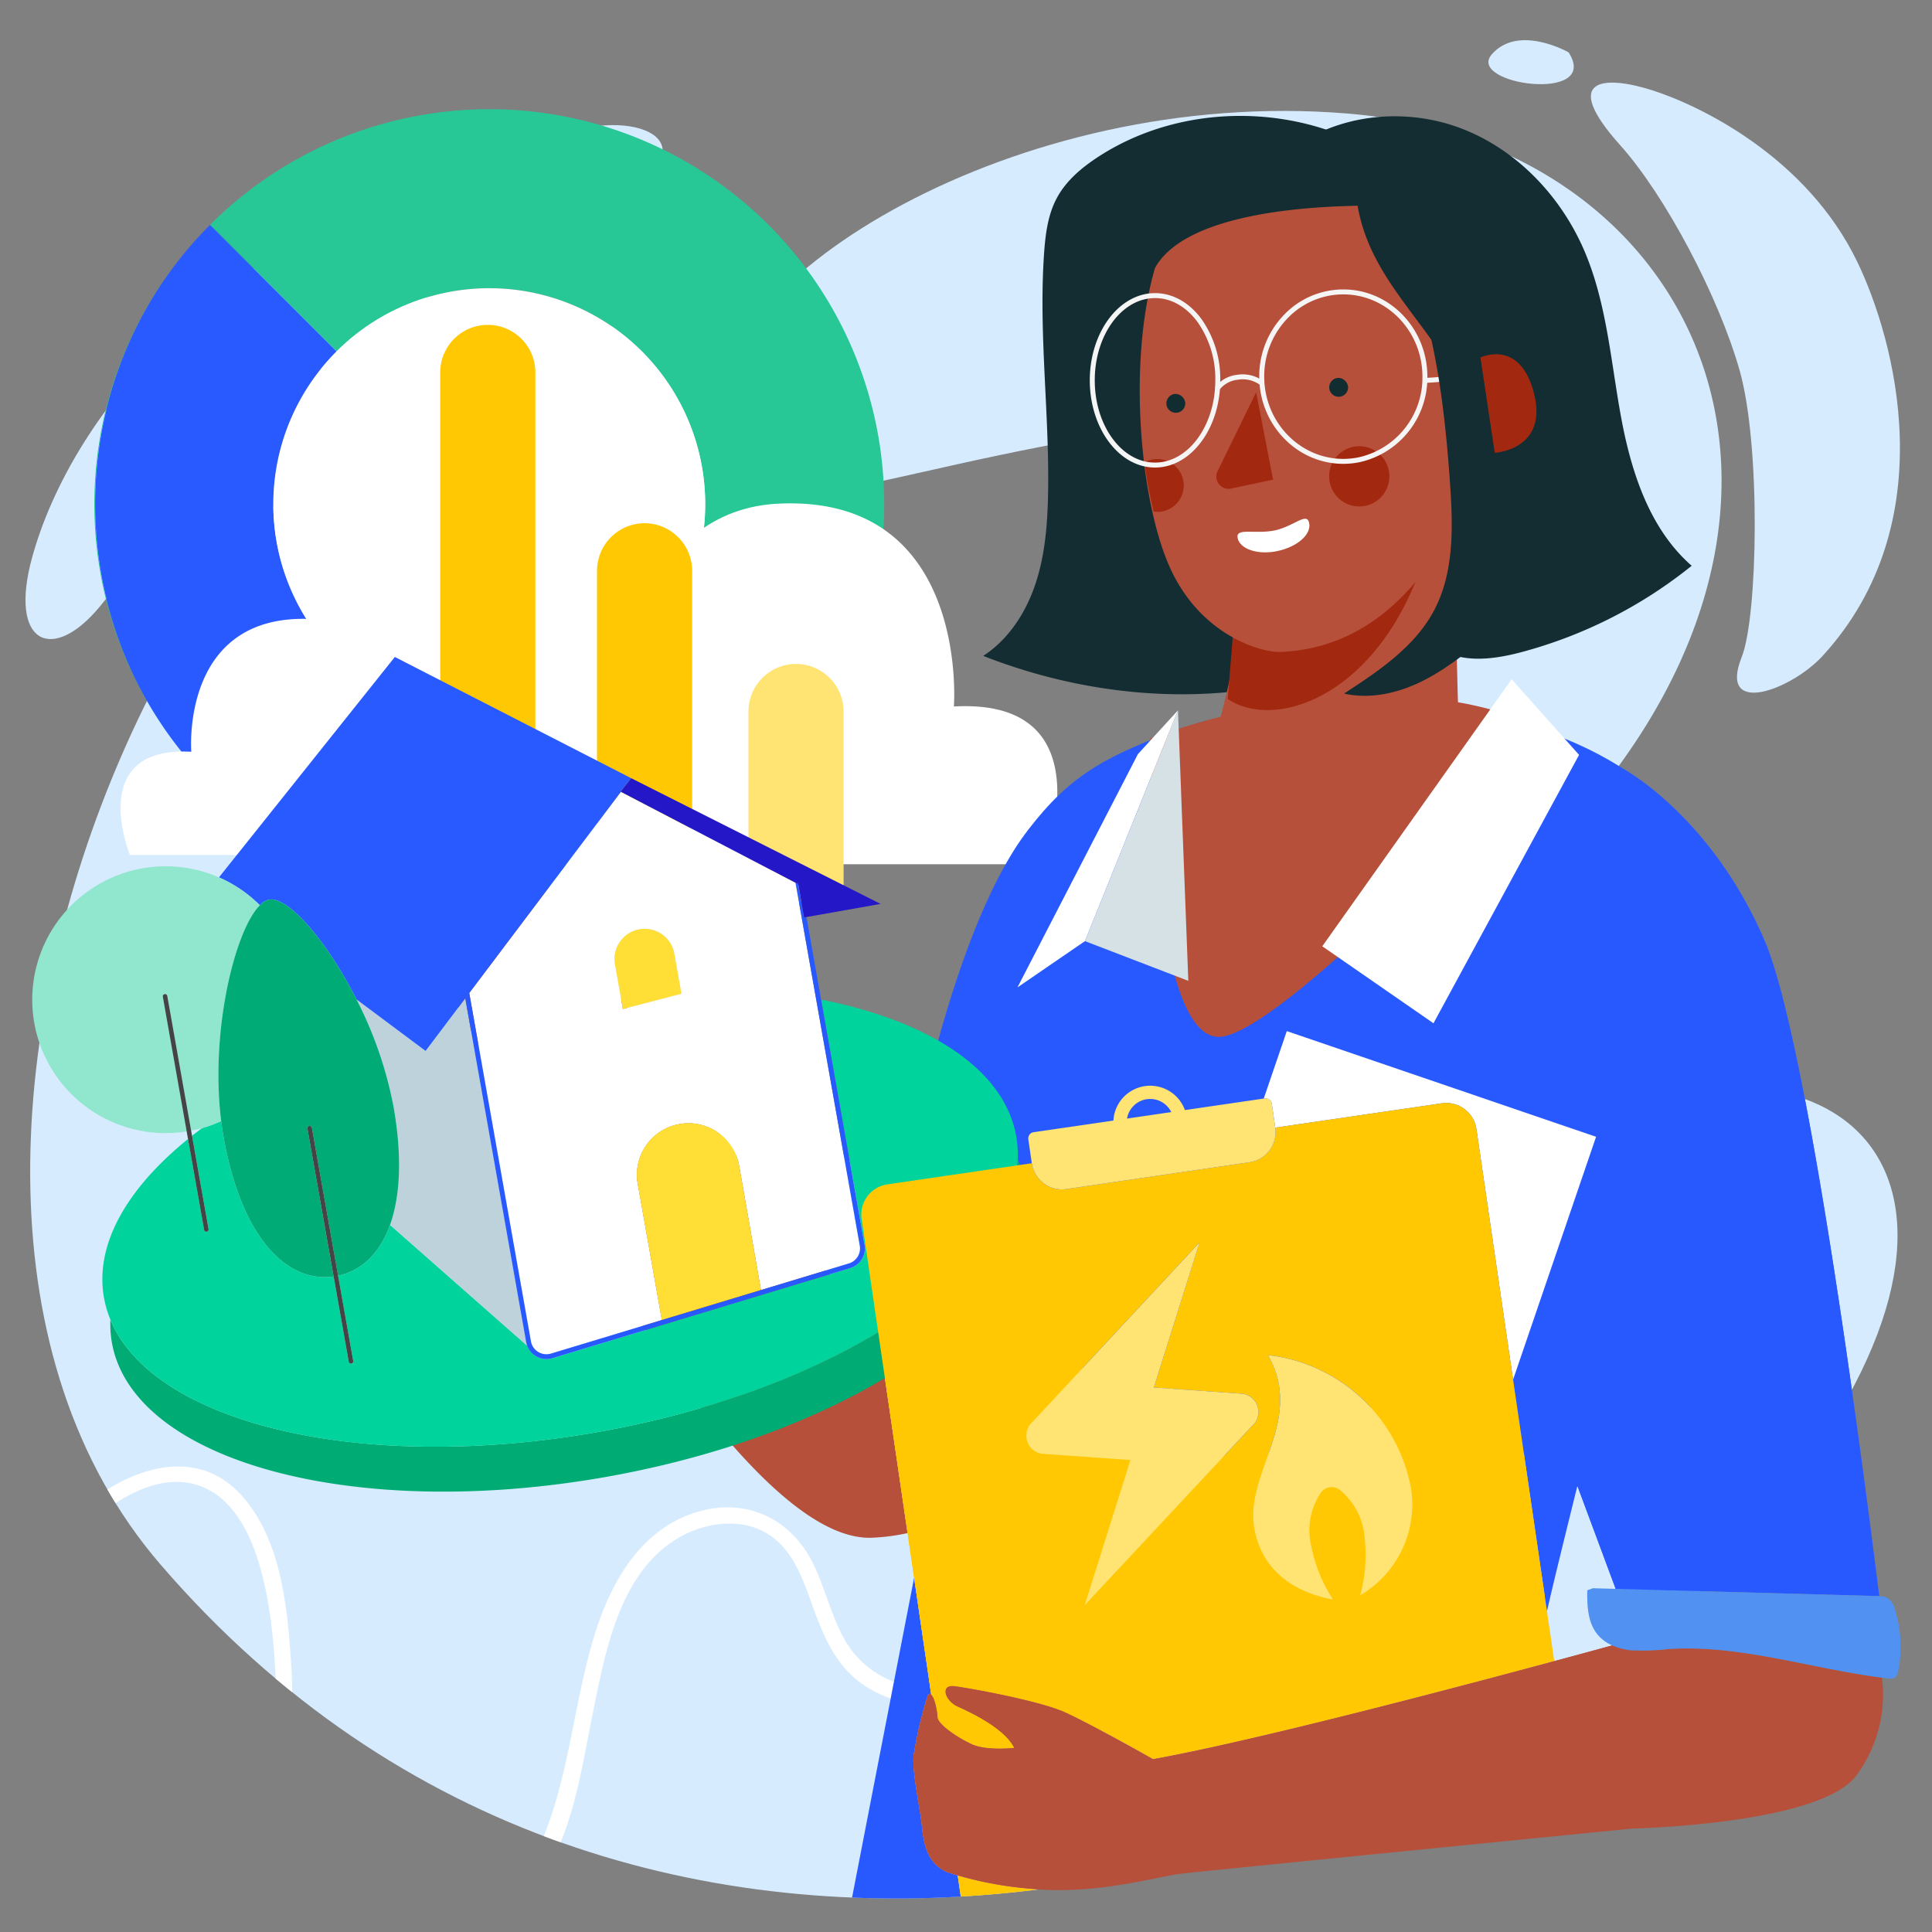 <?xml version="1.0" encoding="UTF-8"?>
<svg xmlns="http://www.w3.org/2000/svg" viewBox="0 0 400 400">
  <rect x="0" y="0" width="400" height="400" fill="#808080" stroke="none"/>
  <defs>
    <style>.cls-1{fill:#d7ebff;}.cls-2{fill:#27c896;}.cls-3{fill:#285aff;}.cls-4{fill:#fff;}.cls-24,.cls-5{fill:none;}.cls-6{fill:#b7503a;}.cls-7{fill:#a2290f;}.cls-12,.cls-8{fill:#2859ff;}.cls-9{fill:#ffc802;}.cls-10{fill:#ffe473;}.cls-11{fill:#132d32;}.cls-12{fill-rule:evenodd;}.cls-13{fill:#122d32;}.cls-14{fill:#f5f5f5;}.cls-15{fill:#d6e1e6;}.cls-16{fill:#00ac73;}.cls-17{fill:#00d49c;}.cls-18{fill:#bdd2da;}.cls-19{fill:#ffdf35;}.cls-20{fill:#2317c7;}.cls-21{fill:#90e7cd;}.cls-22{fill:#444;}.cls-23{fill:#00ab76;}.cls-24{stroke:#ffe473;stroke-linecap:round;stroke-linejoin:round;stroke-width:0;}.cls-25{fill:#5091f2;}</style>
  </defs>
  <title>rdv-energie-analyse</title>
  <g id="OBJECTS">
    <path class="cls-1" d="M129.694,68c11.875,2.062,19.126,17.735,15.62,58.686-2.78,32.463-5.1,92.221,33.716,115.643,54,32.587,96.3,7.069,151.49-12.136,59.77-20.8,90.769,23.53,27.255,92.382s-226.168,115.6-324.569,1.31C-39.584,239.349,49.44,54.069,129.694,68"></path>
    <path class="cls-1" d="M119.7,26.778C45.568,44.036,14.644,86.659,6.7,115.237c-5.022,18.063,4.109,22.334,14.055,10.238C29.806,114.464,43.8,95.5,62.081,79.927c19.758-16.826,47.167-29.892,62.5-37.289C147.112,31.762,135.7,23.054,119.7,26.778"></path>
    <path class="cls-1" d="M384.522,54.194c7.791,16.158,18.061,53.9-7.081,81.513-6.58,7.228-21.8,12.766-16.844.348,3.372-8.446,3.968-43.8-.4-59.272s-15.477-36.374-24.733-46.7c-12.622-14.087-3.223-14.5,6.506-11.427s32.022,13.707,42.55,35.541"></path>
    <path class="cls-1" d="M324.765,10.842s-10.345-5.909-15.876.374,22.674,10.231,15.876-.374"></path>
    <path class="cls-1" d="M276.71,153.633c7.664-48.176-24.634-67.558-50.363-63.127-56.082,9.656-74.85,23.005-77.451-4.565S209.87,17.854,278.9,23.5c74.451,6.091,108.942,84.167,41.057,152.835-26.824,27.134-50.528,23.065-43.247-22.7"></path>
    <path class="cls-2" d="M43.479,46.561a81.768,81.768,0,0,0,0,115.637C11.761,130.48,11.76,78.279,43.479,46.561Z"></path>
    <path class="cls-2" d="M53.643,170.82q-.652-.467-1.295-.949Q52.992,170.353,53.643,170.82Z"></path>
    <path class="cls-2" d="M57.415,173.369q-1.084-.689-2.145-1.415Q56.334,172.68,57.415,173.369Z"></path>
    <path class="cls-2" d="M50.057,168.1c-.282-.227-.56-.459-.84-.69C49.5,167.637,49.775,167.869,50.057,168.1Z"></path>
    <path class="cls-2" d="M46.665,165.215c-.135-.122-.268-.247-.4-.37C46.4,164.968,46.53,165.093,46.665,165.215Z"></path>
    <path class="cls-2" d="M104.983,186.06c.213-.01.425-.023.638-.034C105.408,186.036,105.2,186.05,104.983,186.06Z"></path>
    <path class="cls-2" d="M132.912,72.765a44.71,44.71,0,0,1-27.34,76.12l3.543,36.888-.177.014A81.767,81.767,0,1,0,43.479,46.561l26.2,26.2A44.709,44.709,0,0,1,132.912,72.765Z"></path>
    <path class="cls-2" d="M61.39,175.743q-1.718-.96-3.39-2.008Q59.677,174.783,61.39,175.743Z"></path>
    <path class="cls-2" d="M86.364,184.766q-.792-.147-1.579-.311C85.311,184.563,85.837,184.669,86.364,184.766Z"></path>
    <path class="cls-2" d="M90.247,185.388c-.4-.054-.8-.108-1.195-.168C89.45,185.28,89.849,185.334,90.247,185.388Z"></path>
    <path class="cls-2" d="M93.926,185.807c-.214-.019-.429-.034-.643-.055C93.5,185.773,93.712,185.788,93.926,185.807Z"></path>
    <path class="cls-2" d="M101.611,186.14c-.226,0-.452,0-.677,0C101.16,186.14,101.385,186.141,101.611,186.14Z"></path>
    <path class="cls-2" d="M97.551,186.058c-.193-.009-.386-.023-.58-.033C97.164,186.035,97.357,186.049,97.551,186.058Z"></path>
    <path class="cls-2" d="M75.73,182.042a81.887,81.887,0,0,1-14.209-6.226A81.187,81.187,0,0,0,75.73,182.042Z"></path>
    <path class="cls-2" d="M83.234,184.116c-.933-.212-1.864-.437-2.788-.681Q81.835,183.8,83.234,184.116Z"></path>
    <path class="cls-2" d="M79.631,183.215q-1.893-.52-3.759-1.127Q77.741,182.7,79.631,183.215Z"></path>
    <path class="cls-3" d="M108.938,185.787l.177-.014-3.543-36.888a44.71,44.71,0,0,1-35.889-76.12l-26.2-26.2c-31.718,31.718-31.718,83.919,0,115.637.908.908,1.839,1.787,2.784,2.647.135.123.267.248.4.37.836.751,1.689,1.478,2.552,2.191.279.231.558.463.84.69q1.131.909,2.291,1.775.643.481,1.295.949.806.578,1.627,1.134,1.063.724,2.145,1.415c.194.123.39.244.585.366q1.673,1.044,3.39,2.008l.131.073a81.887,81.887,0,0,0,14.209,6.226l.143.046q1.864.61,3.759,1.127.407.112.814.22c.925.244,1.855.469,2.788.681.516.117,1.033.232,1.551.339s1.052.213,1.579.311q1.339.249,2.688.454c.4.06.8.114,1.195.168,1.009.138,2.02.264,3.036.364.214.021.429.035.643.055q1.518.138,3.045.218c.193.01.386.024.58.033,1.125.052,2.253.076,3.383.081.226,0,.451,0,.677,0q1.684-.006,3.372-.08c.212-.01.425-.023.638-.034C106.726,185.967,107.832,185.891,108.938,185.787Z"></path>
    <path class="cls-4" d="M132.912,72.765a44.71,44.71,0,1,0,0,63.229A44.709,44.709,0,0,0,132.912,72.765Z"></path>
    <path class="cls-4" d="M100.654,178.932H216.061s13.569-34.445-18.568-32.662c0,0,3.371-43.792-36.2-42-21.624.983-27.735,21.12-27.735,21.12A35.335,35.335,0,0,0,102.8,128.38c-15.748,9.578-12.613,38.8-2.15,50.551"></path>
    <path class="cls-5" d="M336.2,340a53.6,53.6,0,0,0,.272-5.76l-9.892-26.6c-2.507,10.13-4.715,19.037-6.3,25.936l1.514,10.35C330.541,341.566,336.2,340,336.2,340Z"></path>
    <path class="cls-4" d="M175.071,339.825c-2.873-4.916-4.105-10.6-6.542-15.718-4.625-9.722-14.13-14.251-24.564-10.956-11.221,3.543-17.357,14.2-20.7,24.814-4.366,13.848-5.231,28.657-10.678,42.183q1.74.657,3.486,1.28c3.493-8.519,4.943-18.329,6.659-26.728,2.583-12.64,5.419-28.859,17.461-36.142,5.6-3.384,13.351-4.549,19.068-.783,5.785,3.811,7.533,11.128,9.883,17.193,1.985,5.123,4.416,10.029,8.937,13.378a24.422,24.422,0,0,0,6.326,3.312l.672-3.466A19.647,19.647,0,0,1,175.071,339.825Z"></path>
    <path class="cls-4" d="M60.307,344.9C59.554,333.048,58.33,318.861,50,309.6c-7.9-8.788-18.9-6.711-27.771-1.24.552.959,1.114,1.911,1.7,2.852,5.113-3.324,11.239-5.656,17.136-3.688,7.194,2.4,10.847,10.124,12.773,16.891,2.152,7.561,2.855,15.327,3.247,23.136q1.705,1.433,3.428,2.814C60.473,348.475,60.418,346.641,60.307,344.9Z"></path>
    <path class="cls-6" d="M125.3,203.643s5.662,7.519,13.386,17.647L115.642,188.3c1.554,4.026,3.109,8.487,4.783,12.978,0,0-14.439,8.4-16.971-.242l-.364.133c-.054-.147-.1-.3-.153-.453l-4.93-.649a2.953,2.953,0,0,1,.7.677,1.774,1.774,0,0,1,.106,1.9l-.258-.129a1.824,1.824,0,0,1-.072.191,6.521,6.521,0,0,1-4.889,3.588L108.986,234.1h0c-5.789-10.71-9.341-18.018-9.341-18.018Z"></path>
    <path class="cls-6" d="M181.431,274.206c-.329,2.274-26.247-31.281-42.746-52.915-7.724-10.128-13.386-17.647-13.386-17.647L99.646,216.084s3.552,7.309,9.341,18.018c16.02,29.636,49.177,85.319,71.643,84.267a43.2,43.2,0,0,0,7.276-.958l-6.381-43.617C181.478,273.978,181.442,274.128,181.431,274.206Z"></path>
    <path class="cls-6" d="M100.692,185.532l.043.05Z"></path>
    <path class="cls-6" d="M98.481,202.706a1.824,1.824,0,0,0,.072-.191l-.436-.218a1,1,0,0,0-.049-1.111c-1.728-2.482-13.328-3.108-16.635-2.745l-.084-.771c2.11-.231,10.217-.1,14.679,1.432a4.068,4.068,0,0,0,3.277-4.415,3.61,3.61,0,0,0-1.164-2.6c-3.72-2.455-12.037-2.669-17.024-2.171l-.077-.771a49.912,49.912,0,0,1,9.616.029,27.918,27.918,0,0,1,4.458.806c2.732-.636,4.417-1.889,4.406-4.332-.012-2.7-4.183-4.2-8.929-4.965-3.98,1.439-9.267,2.759-12.556,0l.5-.594c3.2,2.676,8.7,1.04,12.563-.424a6.257,6.257,0,0,1,7.185,2.071,21.249,21.249,0,0,0,2.013,2.245c.917.923,1.579,1.59,1.647,2.343.036.4.058,1.014.086,1.8.11,3.056.314,8.746,1.791,12.782l-.364.133c2.532,8.644,16.971.242,16.971.242-1.674-4.492-3.229-8.952-4.783-12.978-2.761-7.153-5.52-12.921-8.943-14.953-4.813-2.856-11.167-5.336-13.7-4.894-2.137.374-10.626,4.18-14.057,7.735-2.956-1.164-7.9-2.709-8.643,2.5a5.673,5.673,0,0,0,1.523,4.692c-1.873,2.507-1.106,5.686,5.1,6.78-4.008,2.281-6.226,7.561,1.834,9.056-2.945,2.144-1.2,7.14,5.391,7.4,3.944.157,7.061.206,9.44-.326A6.521,6.521,0,0,0,98.481,202.706Z"></path>
    <path class="cls-7" d="M102.027,188.12c-.028-.782-.05-1.4-.086-1.8-.068-.753-.73-1.42-1.647-2.343a21.249,21.249,0,0,1-2.013-2.245,6.257,6.257,0,0,0-7.185-2.071c-3.862,1.464-9.367,3.1-12.563.424l-.5.594c3.289,2.754,8.576,1.434,12.556,0,4.746.769,8.917,2.269,8.929,4.965.011,2.443-1.673,3.7-4.406,4.332a27.918,27.918,0,0,0-4.458-.806,49.912,49.912,0,0,0-9.616-.029l.077.771c4.987-.5,13.3-.284,17.024,2.171a3.61,3.61,0,0,1,1.164,2.6,4.068,4.068,0,0,1-3.277,4.415c-4.463-1.537-12.569-1.663-14.679-1.432l.084.771c3.307-.362,14.907.263,16.635,2.745a1,1,0,0,1,.049,1.111l.436.218.258.129a1.774,1.774,0,0,0-.106-1.9,2.953,2.953,0,0,0-.7-.677l4.93.649c.051.151.1.305.153.453l.364-.133.364-.133C102.341,196.866,102.137,191.177,102.027,188.12Zm-1.292-2.539-.043-.05Z"></path>
    <path class="cls-8" d="M195.919,387.527c-2.958-1.43-4.559-3.919-5.05-9.522-.27-3.07-2.186-11.714-1.672-14.847.227-1.373.807-4.43,1.312-6.522.281-1.166.62-2.349.941-3.505.337-1.214.672-2.378.924-2.426a.494.494,0,0,1,.427.16l-3.543-24.22c-1.389,7.167-2.795,14.411-4.179,21.547l-.672,3.466c-2.9,14.919-5.674,29.228-8,41.214q11.293.459,22.513-.206l-.641-4.382C197.478,388.044,196.691,387.8,195.919,387.527Z"></path>
    <path class="cls-9" d="M198.274,388.283l.641,4.382q8.147-.471,16.2-1.491c-.638-.044-1.275-.087-1.918-.154A78.921,78.921,0,0,1,198.274,388.283Z"></path>
    <path class="cls-9" d="M192.8,350.865c.751.687,1.252,3.413,1.307,4.657.064,1.469,4.2,4.3,7.2,5.639s8.678.718,8.678.718c-1.983-4.033-8.972-7.328-11.674-8.531s-3.776-4.651-.63-4.241,17.373,2.984,22.666,5.342,18.375,9.772,18.375,9.772c20.491-3.687,61.328-14.435,83.072-20.3l-1.514-10.35-10.711-73.218a106.392,106.392,0,0,1-2.913-19.916l-.2-1.386c-42.492,16.1-78.81,29.937-122.475,6.122l-.253.037a6.315,6.315,0,0,0-5.335,7.162l3.133,21.419,6.381,43.617,1.351,9.233Z"></path>
    <path class="cls-6" d="M336.476,334.236A53.6,53.6,0,0,1,336.2,340s-5.662,1.569-14.408,3.928c-21.744,5.863-62.581,16.612-83.072,20.3,0,0-13.083-7.414-18.375-9.772s-19.521-4.93-22.666-5.342-2.072,3.036.63,4.241,9.691,4.5,11.674,8.531c0,0-5.675.62-8.678-.718s-7.139-4.17-7.2-5.639c-.056-1.245-.556-3.97-1.307-4.657a.494.494,0,0,0-.427-.16c-.251.048-.587,1.212-.924,2.426-.32,1.156-.66,2.339-.941,3.505-.5,2.092-1.085,5.149-1.312,6.522-.514,3.133,1.4,11.777,1.672,14.847.491,5.6,2.092,8.093,5.05,9.522.772.269,1.559.517,2.355.756A78.921,78.921,0,0,0,213.2,391.02c.643.067,1.281.11,1.918.154,50.371-6.346,97.214-28.093,128.786-55.256l-6.886-.225Z"></path>
    <path class="cls-8" d="M373.686,227.567c-10.894-3.947-25.813-3.408-43.166,2.63-8.285,2.883-16.278,5.908-24.065,8.857l.2,1.386a106.392,106.392,0,0,0,2.913,19.916l10.711,73.218c1.588-6.9,3.795-15.806,6.3-25.936l9.892,26.6.542,1.457,6.886.225a167.4,167.4,0,0,0,13.87-13.339c11.536-12.506,19.941-24.2,25.635-34.842C380.621,268.06,377.2,245.827,373.686,227.567Z"></path>
    <path class="cls-4" d="M83.322,141.98S79.143,128.8,64.357,128.158c-27.056-1.176-24.751,27.484-24.751,27.484-21.975-1.167-12.7,21.376-12.7,21.376H91.143V140.542A23.542,23.542,0,0,0,83.322,141.98Z"></path>
    <path class="cls-4" d="M110.842,152.636v14.476A27.609,27.609,0,0,0,110.842,152.636Z"></path>
    <path class="cls-10" d="M164.807,137.456a9.879,9.879,0,0,0-9.85,9.85v38.1a1.526,1.526,0,0,0,1.526,1.526h16.647a1.526,1.526,0,0,0,1.526-1.526v-38.1A9.879,9.879,0,0,0,164.807,137.456Z"></path>
    <path class="cls-9" d="M133.455,108.323a9.879,9.879,0,0,0-9.85,9.85v67.234a1.526,1.526,0,0,0,1.526,1.526h16.647a1.526,1.526,0,0,0,1.526-1.526V118.173A9.879,9.879,0,0,0,133.455,108.323Z"></path>
    <path class="cls-9" d="M110.842,77.109a9.85,9.85,0,1,0-19.7,0v108.3a1.526,1.526,0,0,0,1.526,1.526h16.647a1.526,1.526,0,0,0,1.526-1.526V77.109Z"></path>
    <path class="cls-11" d="M266.943,31.2c9.865-7.616,23.831-9.059,35.488-4.649s20.9,14.214,25.731,25.7c4.5,10.716,5.342,22.546,7.439,33.979s5.892,23.259,14.644,30.907a95.235,95.235,0,0,1-35.316,17.9c-5.791,1.534-12.437,2.379-17.366-1.025-3.952-2.729-5.821-7.539-7.329-12.1a233.564,233.564,0,0,1-9.243-38.836c-2.539-17.026-3.564-35.328-13.833-49.144Z"></path>
    <path class="cls-11" d="M289.44,34.554c-17.591-13.219-43.5-14.118-61.96-2.15-3.452,2.237-6.729,4.967-8.673,8.592-1.859,3.467-2.362,7.486-2.638,11.411-1.174,16.7,1.173,33.464.814,50.205-.133,6.216-.654,12.5-2.64,18.392s-5.561,11.413-10.78,14.793c24.362,9.557,52.383,11.122,76.612,1.231a10.078,10.078,0,0,0,3.944-2.428,10.538,10.538,0,0,0,1.949-4.87,337.62,337.62,0,0,0,7.284-77.78c-.126-5.531-.615-11.61-4.508-15.541Z"></path>
    <path class="cls-12" d="M224,259.922c-1.878-.455-37.176-11.083-37.176-11.083s8.728-54.676,26.113-77.122c4.183-5.4,8.233-9.52,13.954-13.022,8.916-5.458,22.724-9.485,22.724-9.485Z"></path>
    <path class="cls-8" d="M304.026,147.528s26.5,3.007,42.346,20.247S315.441,290.7,312.56,312.64s-23.625-25.5-23.625-25.5-26.709,25.764-53.606,8c0,0-33.618-32.387-30.735-48.059s22.5-84.862,28.267-91.132S304.026,147.528,304.026,147.528Z"></path>
    <path class="cls-6" d="M322.894,152.51s-54.642,59.384-69.657,62.083-15.1-61.659-15.1-61.659S287.081,133.191,322.894,152.51Z"></path>
    <path class="cls-6" d="M302.754,91c-2.226,2.376-2.513,16.481-5.783,20.8-10.3,13.738-24.346,22.07-40.412,19.569,0,0-4.128,21.752-7.887,29.21-3.563,6.993,5.991,12.992,5.991,12.992s-3.024,6.178-1.043,10.941-.831,7.64-.831,7.64,15.225-10.374,26.49-15.178c11.284-4.925,23.476-8.969,23.476-8.969S299.841,113.686,302.754,91Z"></path>
    <path class="cls-7" d="M255.5,128.393l-1.309,16.335c11.83,7.894,39.489-3.92,44.239-46.327C298.425,98.4,273.505,128.615,255.5,128.393Z"></path>
    <path class="cls-6" d="M307.15,96.4c-2.687-25.1-22.589-33.5-26.068-53.8-17.728.321-36.7,3.382-41.955,12.884-5.829,20.047-2.966,49.666,3.546,62.994s18.631,16.651,22.419,16.5c16.248-.631,28.31-11.376,35.9-26.964a111.477,111.477,0,0,1,6.166-11.373C307.033,96.526,307.028,96.4,307.15,96.4Z"></path>
    <path class="cls-7" d="M252.021,97.682a2.553,2.553,0,0,0,3.069,3.429l8.495-1.8-3.516-18.093Z"></path>
    <path class="cls-13" d="M277.082,78.235a1.956,1.956,0,1,0,2.03,1.879A2.1,2.1,0,0,0,277.082,78.235Z"></path>
    <path class="cls-13" d="M243.369,81.554a1.956,1.956,0,1,0,2.03,1.879A2.1,2.1,0,0,0,243.369,81.554Z"></path>
    <path class="cls-7" d="M275.191,98.862a6.235,6.235,0,1,1,6.472,5.989A6.235,6.235,0,0,1,275.191,98.862Z"></path>
    <path class="cls-4" d="M263.931,109.821c4.064-.9,6.606-3.863,7.112-1.572.524,2.369-2.4,4.921-6.464,5.819s-7.826-.341-8.332-2.631S259.757,110.66,263.931,109.821Z"></path>
    <path class="cls-7" d="M245.088,100.3a5.506,5.506,0,0,1-5.267,5.692c-.322.013-.649-.082-.971-.07a91.373,91.373,0,0,1-1.9-10.256,6.377,6.377,0,0,1,2.45-.633A5.507,5.507,0,0,1,245.088,100.3Z"></path>
    <path class="cls-14" d="M301.705,78.52a40.828,40.828,0,0,1-6.681.743L295,78.237a39.843,39.843,0,0,0,6.9-.8l.207,1Z"></path>
    <path class="cls-14" d="M281.349,95.72a16.823,16.823,0,0,1-3.234.312c-9.6,0-17.4-8.1-17.4-18.056a18.279,18.279,0,0,1,5.092-12.758,16.98,16.98,0,0,1,12.314-5.294c9.6,0,17.4,8.1,17.4,18.056h0A17.922,17.922,0,0,1,281.349,95.72Zm-6.294-34.475a16.076,16.076,0,0,0-8.511,4.684,17.259,17.259,0,0,0-4.8,12.047c0,9.389,7.345,17.029,16.376,17.031a15.807,15.807,0,0,0,3.037-.293A16.894,16.894,0,0,0,294.5,77.98c0-9.389-7.345-17.029-16.377-17.03A15.955,15.955,0,0,0,275.055,61.245Z"></path>
    <path class="cls-14" d="M241.1,96.608a10.2,10.2,0,0,1-1.966.191c-7.447,0-13.505-8.1-13.505-18.056s6.059-18.054,13.508-18.053c3.637,0,7.047,1.9,9.6,5.346a21.419,21.419,0,0,1,3.905,12.709C252.642,87.808,247.62,95.333,241.1,96.608Zm-3.743-34.72c-6.041,1.182-10.7,8.29-10.7,16.855,0,9.39,5.6,17.029,12.479,17.03a9.28,9.28,0,0,0,1.781-.173c6.042-1.181,10.7-8.289,10.7-16.855a20.393,20.393,0,0,0-3.7-12.1c-2.355-3.18-5.471-4.931-8.776-4.931A9.261,9.261,0,0,0,237.358,61.888Z"></path>
    <path class="cls-14" d="M260.9,79.709a6.1,6.1,0,0,0-4.679-1.084,5.546,5.546,0,0,0-3.839,2.184l-.85-.574a6.568,6.568,0,0,1,4.537-2.625,7.139,7.139,0,0,1,5.475,1.3Z"></path>
    <polygon class="cls-4" points="243.886 147.069 224.63 194.851 210.657 204.426 235.6 156.121 243.886 147.069"></polygon>
    <polygon class="cls-15" points="224.63 194.851 246.028 203.073 243.886 147.069 243.886 147.069 224.63 194.851"></polygon>
    <polygon class="cls-4" points="312.97 140.635 273.764 195.917 296.785 211.858 326.929 156.289 312.97 140.635"></polygon>
    <path class="cls-11" d="M277.639,34.032c4.8-1.622,9.767-3.266,14.814-2.834,6.414.549,12.052,4.368,17.047,8.43a60.85,60.85,0,0,1,12.066,12.437c8.239,12,9.267,27.516,8.14,42.027-.474,6.1-1.311,12.288-3.906,17.828-3.8,8.107-10.957,14.047-17.893,19.707-4.281,3.494-8.61,7.018-13.568,9.458s-10.674,3.734-16.062,2.508c7.158-4.664,14.613-9.645,18.62-17.191,4.238-7.983,3.926-17.525,3.3-26.541-1.579-22.616-5.026-46.464-19.322-64.06Z"></path>
    <path class="cls-7" d="M309.474,93.75s10.981-.583,8.168-12.114c-2.837-11.651-11.13-7.617-11.13-7.617Z"></path>
    <path class="cls-5" d="M137.409,293.6l-.375.092Z"></path>
    <path class="cls-5" d="M153.946,288.7l-.006,0Z"></path>
    <path class="cls-5" d="M145.972,291.268l-.344.1Z"></path>
    <path class="cls-5" d="M141.749,292.472l-.388.106Z"></path>
    <path class="cls-5" d="M150.051,290l-.226.074Z"></path>
    <path class="cls-5" d="M161.732,285.779l-.079.031Z"></path>
    <path class="cls-5" d="M169.164,282.556l-.284.132Z"></path>
    <path class="cls-5" d="M165.515,284.2l-.226.1Z"></path>
    <path class="cls-5" d="M114.923,297.861l-.258.035Z"></path>
    <path class="cls-5" d="M106.037,298.832l-.377.032Z"></path>
    <path class="cls-5" d="M132.953,294.657l-.268.059Z"></path>
    <path class="cls-5" d="M110.483,298.4l-.359.039Z"></path>
    <path class="cls-5" d="M101.614,299.164l-.327.02Z"></path>
    <path class="cls-5" d="M128.4,295.623l-.062.012Z"></path>
    <path class="cls-5" d="M119.327,297.231l-.063.01Z"></path>
    <path class="cls-5" d="M172.674,280.866l-.285.142Z"></path>
    <path class="cls-5" d="M209.521,246.461c-.013.04-.025.08-.037.12C209.5,246.541,209.509,246.5,209.521,246.461Z"></path>
    <path class="cls-5" d="M205.153,255.237l-.032.046Z"></path>
    <path class="cls-5" d="M207.735,250.835l-.079.157Z"></path>
    <path class="cls-5" d="M206.541,253.037l-.074.124Z"></path>
    <path class="cls-5" d="M208.729,248.638l-.065.159Z"></path>
    <path class="cls-5" d="M97.228,299.39l-.2.007Z"></path>
    <path class="cls-5" d="M210.111,244.318l-.008.036Z"></path>
    <path class="cls-5" d="M199.99,261.622l-.039.042Z"></path>
    <path class="cls-5" d="M190.8,269.787l-.144.108Z"></path>
    <path class="cls-5" d="M188.072,271.78l-.053.037Z"></path>
    <path class="cls-5" d="M179.216,277.379l-.122.07Z"></path>
    <path class="cls-5" d="M197.97,263.667l-.123.12Z"></path>
    <path class="cls-5" d="M193.363,267.765l-.176.143Z"></path>
    <path class="cls-5" d="M176.028,279.137l-.228.122Z"></path>
    <path class="cls-5" d="M195.757,265.721l-.169.15Z"></path>
    <path class="cls-5" d="M43.1,291.183l-.129-.058Z"></path>
    <path class="cls-5" d="M29.492,282.526l-.1-.093Z"></path>
    <path class="cls-5" d="M31.35,284.154l-.083-.068Z"></path>
    <path class="cls-5" d="M40.4,289.912l-.021-.011Z"></path>
    <path class="cls-5" d="M33.34,285.684l-.015-.01Z"></path>
    <path class="cls-5" d="M39.763,235.147q1.017-.8,2.081-1.594c-.741.21-1.5.383-2.269.533Z"></path>
    <path class="cls-5" d="M84.641,299.443h0Z"></path>
    <path class="cls-5" d="M26.262,279.009l-.044-.058Z"></path>
    <path class="cls-5" d="M27.792,280.81l-.086-.094Z"></path>
    <path class="cls-5" d="M51.945,294.45l-.141-.043Z"></path>
    <path class="cls-5" d="M72.918,298.618l-.281-.031Z"></path>
    <path class="cls-5" d="M76.792,298.991l-.283-.023Z"></path>
    <path class="cls-5" d="M45.934,292.364l-.18-.071Z"></path>
    <path class="cls-5" d="M80.707,299.265l-.206-.011Z"></path>
    <path class="cls-5" d="M69.118,298.147l-.226-.032Z"></path>
    <path class="cls-5" d="M55.071,295.347l-.02-.005Z"></path>
    <path class="cls-5" d="M48.889,293.454l-.186-.065Z"></path>
    <path class="cls-5" d="M65.4,297.577l-.091-.016Z"></path>
    <path class="cls-16" d="M212.041,244.526a22.012,22.012,0,0,0-1.336-4.558,23.891,23.891,0,0,1-.594,4.35l-.008.036c-.162.7-.358,1.4-.582,2.107-.013.04-.025.08-.037.12q-.333,1.029-.755,2.057l-.065.159q-.423,1.02-.93,2.037l-.079.157q-.516,1.024-1.114,2.044l-.074.124q-.616,1.041-1.315,2.076l-.032.046a51.226,51.226,0,0,1-5.131,6.339l-.039.042q-.952,1.008-1.981,2l-.123.12q-1.009.973-2.09,1.934l-.169.15q-1.079.954-2.226,1.895l-.176.143q-1.161.947-2.388,1.879l-.144.108q-1.259.951-2.583,1.884l-.053.037q-4.093,2.875-8.8,5.562l-.122.07q-1.5.855-3.066,1.687l-.228.122q-1.536.815-3.126,1.607l-.285.142q-1.587.786-3.224,1.548l-.284.132q-1.658.767-3.365,1.508l-.226.1q-1.753.757-3.556,1.486l-.079.031q-3.75,1.511-7.708,2.89l-.006,0q-1.921.668-3.889,1.3l-.226.074q-1.905.612-3.853,1.19l-.344.1q-1.921.568-3.879,1.1l-.388.106q-1.959.53-3.953,1.026l-.375.092q-2.023.5-4.081.961l-.268.059q-2.124.473-4.281.907l-.062.012q-2.233.447-4.5.85t-4.515.746l-.063.01q-2.18.336-4.34.619l-.258.035q-2.1.275-4.182.5l-.359.039q-2.054.221-4.087.4l-.377.032q-2.035.172-4.047.3l-.327.02q-2.042.126-4.059.207l-.2.007c-4.231.163-8.367.177-12.387.045h-.047q-1.963-.065-3.887-.176l-.206-.011q-1.875-.11-3.71-.263l-.283-.023q-1.815-.154-3.591-.35l-.281-.031q-1.781-.2-3.519-.44l-.226-.032q-1.77-.248-3.494-.537l-.091-.016c-3.578-.605-7-1.345-10.237-2.215l-.02-.005q-1.583-.425-3.106-.892l-.141-.043q-1.487-.457-2.916-.953l-.186-.065q-1.414-.494-2.768-1.025l-.18-.071q-1.358-.537-2.654-1.11l-.129-.058q-1.321-.588-2.575-1.213l-.021-.011a51.222,51.222,0,0,1-7.036-4.216l-.015-.01q-1.028-.742-1.975-1.52l-.083-.068q-.927-.764-1.775-1.561l-.1-.093q-.84-.8-1.6-1.623l-.086-.094q-.763-.838-1.444-1.707l-.044-.058a24.752,24.752,0,0,1-3.36-5.714,21.823,21.823,0,0,0,.308,4.736c4.355,24.6,50.168,37.049,102.325,27.813S216.4,269.122,212.041,244.526Z"></path>
    <path class="cls-17" d="M26.262,279.009q.679.87,1.444,1.707l.086.094q.76.827,1.6,1.623l.1.093q.849.8,1.775,1.561l.083.068q.949.777,1.975,1.52l.015.01a51.222,51.222,0,0,0,7.036,4.216l.021.011q1.252.626,2.575,1.213l.129.058q1.295.574,2.654,1.11l.18.071q1.354.531,2.768,1.025l.186.065q1.429.5,2.916.953l.141.043q1.524.466,3.106.892l.02.005c3.239.869,6.66,1.609,10.237,2.215l.091.016q1.722.29,3.494.537l.226.032q1.737.241,3.519.44l.281.031q1.775.2,3.591.35l.283.023q1.836.152,3.71.263l.206.011q1.925.11,3.887.176h.047c4.019.131,8.156.117,12.387-.045l.2-.007q2.015-.08,4.059-.207l.327-.02q2.011-.127,4.047-.3l.377-.032q2.033-.176,4.087-.4l.359-.039q2.081-.228,4.182-.5l.258-.035q2.161-.285,4.34-.619l.063-.01q2.249-.347,4.515-.746t4.5-.85l.062-.012q2.158-.432,4.281-.907l.268-.059q2.058-.461,4.081-.961l.375-.092q1.994-.5,3.953-1.026l.388-.106q1.958-.534,3.879-1.1l.344-.1q1.946-.579,3.853-1.19l.226-.074q1.966-.635,3.889-1.3l.006,0q3.956-1.377,7.708-2.89l.079-.031q1.8-.728,3.556-1.486l.226-.1q1.708-.741,3.365-1.508l.284-.132q1.638-.762,3.224-1.548l.285-.142q1.59-.792,3.126-1.607l.228-.122q1.561-.833,3.066-1.687l.122-.07q4.7-2.68,8.8-5.562l.053-.037q1.326-.933,2.583-1.884l.144-.108q1.228-.931,2.388-1.879l.176-.143q1.147-.94,2.226-1.895l.169-.15q1.08-.961,2.09-1.934l.123-.12q1.027-1,1.981-2l.039-.042a51.226,51.226,0,0,0,5.131-6.339l.032-.046q.7-1.035,1.315-2.076l.074-.124q.6-1.02,1.114-2.044l.079-.157q.506-1.017.93-2.037l.065-.159q.42-1.028.755-2.057c.013-.04.025-.08.037-.12.224-.7.42-1.4.582-2.107l.008-.036a23.891,23.891,0,0,0,.594-4.35,21.927,21.927,0,0,0-.312-4.746C207.945,221.4,192.4,211.41,170,206.951L179,257.734a4.251,4.251,0,0,1-2.955,4.808l-61.688,18.663a4.228,4.228,0,0,1-5.2-2.578L80.748,253.6c-2.142,5.975-5.975,9.5-10.749,10.521l3.126,17.651a.471.471,0,0,1-.928.164l-3.126-17.651c-9.564,1.352-19.052-7.785-22.8-28.971-.187-1.057-.34-2.129-.475-3.207a27.522,27.522,0,0,1-3.948,1.45q-1.065.791-2.081,1.594l3.421,19.316a.471.471,0,1,1-.928.164l-3.331-18.81c-12.662,10.26-19.354,21.838-17.4,32.849a21.932,21.932,0,0,0,1.338,4.568,24.752,24.752,0,0,0,3.36,5.714Z"></path>
    <path class="cls-18" d="M96.33,206.684l-8.219,10.9L73.8,206.908a82.1,82.1,0,0,1,7.671,22.169c1.856,10.481,1.377,18.669-.721,24.519l28.406,25.031a4.225,4.225,0,0,1-.217-.749Z"></path>
    <path class="cls-4" d="M109.925,277.7a3.247,3.247,0,0,0,1.5,2.2,3.291,3.291,0,0,0,2.64.343l22.964-6.948-5.085-28.713h.007a10.667,10.667,0,0,1,21.066-3.313c.572,3.229,3.953,22.5,4.535,25.818l18.2-5.507a3.25,3.25,0,0,0,2.258-3.674L164.7,182.768l-36.147-18.828-31.4,41.649Zm22.459-85.3a6.209,6.209,0,0,1,7.22,5l.012.069,1.464,8.269L128.962,208.9l-1.692-9.552.013,0A6.21,6.21,0,0,1,132.384,192.407Z"></path>
    <path class="cls-19" d="M140.671,232.723a10.624,10.624,0,0,0-8.722,11.862h-.007l5.085,28.713,20.523-6.209c-.582-3.317-3.964-22.589-4.535-25.818A10.618,10.618,0,0,0,140.671,232.723Z"></path>
    <path class="cls-8" d="M166.483,189.95l-1.22-6.89-.561-.292,13.306,75.141a3.25,3.25,0,0,1-2.258,3.674l-18.2,5.507L137.027,273.3l-22.964,6.948a3.291,3.291,0,0,1-2.64-.343,3.247,3.247,0,0,1-1.5-2.2L97.155,205.59l-.825,1.094,12.607,71.193a4.247,4.247,0,0,0,5.416,3.328l61.688-18.663A4.251,4.251,0,0,0,179,257.734L170,206.951l-3.026-17.089Z"></path>
    <path class="cls-3" d="M55.732,186.251c3.854-.682,11.848,8.371,18.066,20.656l14.313,10.678,8.219-10.9.825-1.094,31.4-41.649-.07-.036,2.2-2.789h0l-48.938-25.1L45.331,181.653a27.771,27.771,0,0,1,8.471,5.77A3.835,3.835,0,0,1,55.732,186.251Z"></path>
    <polygon class="cls-20" points="128.485 163.904 128.555 163.941 164.702 182.768 165.263 183.061 166.483 189.95 166.977 189.863 182.316 187.146 130.685 161.116 130.683 161.115 128.485 163.904"></polygon>
    <path class="cls-19" d="M127.271,199.345l1.692,9.552,12.118-3.154-1.464-8.269-.012-.069a6.238,6.238,0,0,0-12.32,1.937Z"></path>
    <path class="cls-21" d="M34.09,205.816a.471.471,0,0,1,.546.382l4.939,27.888c.769-.15,1.528-.323,2.269-.533a27.522,27.522,0,0,0,3.948-1.45c-2.324-18.539,2.84-39.522,8.01-44.68a27.771,27.771,0,0,0-8.471-5.77,27.622,27.622,0,1,0-6.684,52.6l-4.939-27.888A.471.471,0,0,1,34.09,205.816Z"></path>
    <path class="cls-22" d="M42.8,255.01a.471.471,0,0,0,.382-.546l-3.421-19.316-.188-1.061L34.637,206.2a.471.471,0,1,0-.928.164l4.939,27.888.278,1.568,3.331,18.81A.471.471,0,0,0,42.8,255.01Z"></path>
    <path class="cls-23" d="M81.469,229.077A82.1,82.1,0,0,0,73.8,206.908c-6.218-12.285-14.212-21.339-18.066-20.656a3.835,3.835,0,0,0-1.931,1.173c-5.169,5.158-10.334,26.141-8.01,44.68.135,1.078.288,2.149.475,3.207,3.752,21.186,13.24,30.323,22.8,28.971L63.65,233.666a.471.471,0,1,1,.928-.164L70,264.117c4.773-1.018,8.606-4.546,10.749-10.521C82.845,247.746,83.325,239.557,81.469,229.077Z"></path>
    <path class="cls-22" d="M64.032,233.12a.471.471,0,0,0-.382.546l5.421,30.615L72.2,281.933a.471.471,0,0,0,.928-.164L70,264.117,64.578,233.5A.471.471,0,0,0,64.032,233.12Z"></path>
    <path class="cls-5" d="M237.429,227.575a4.877,4.877,0,0,0-4.092,4.012l9.163-1.34A4.877,4.877,0,0,0,237.429,227.575Z"></path>
    <path class="cls-5" d="M315.726,278.44l-2.457,7.19,6.58,44.979-90.257,28.563c4.73,2.555,9.133,5.05,9.133,5.05,25.529-4.594,82.645-20.149,95.062-23.56a8.256,8.256,0,0,1-3.025-2.243c-2.039-2.477-2.193-5.962-2.131-9.169l1.17-.424,4.712.129-5.391-14.5Z"></path>
    <path class="cls-8" d="M315.726,278.44l13.4,36.02,5.391,14.5,54.137,1.487c.142,0,.286.01.429.018-1.727-13.935-5.907-46.534-10.815-76.8-4.13-25.464-8.775-49.269-12.907-58.9-11.155-25.987-29.431-35.685-29.431-35.685-3.6-2.332-3.466,6.244-9.385,14.345a104.176,104.176,0,0,0-19.734,53.847l23.643,8.081Z"></path>
    <path class="cls-4" d="M263.311,228.5l.726,4.969,34.479-5.044a6.317,6.317,0,0,1,7.163,5.335l7.589,51.876,2.457-7.19,14.725-43.085-23.643-8.081-40.389-13.8-4.776,13.975.217-.032A1.279,1.279,0,0,1,263.311,228.5Z"></path>
    <path class="cls-9" d="M201.311,361.162c3,1.338,8.678.718,8.678.718-1.983-4.033-8.972-7.328-11.674-8.531s-3.776-4.651-.63-4.241,17.373,2.984,22.666,5.342c2.222.99,5.818,2.872,9.242,4.722l90.257-28.563-6.58-44.979-7.589-51.876a6.317,6.317,0,0,0-7.163-5.335l-34.479,5.044v.008a6.308,6.308,0,0,1-5.328,7.156l-37.929,5.549a6.309,6.309,0,0,1-7.156-5.33v-.007l-29.9,4.374a6.315,6.315,0,0,0-5.335,7.162l14.408,98.49c.751.687,1.252,3.413,1.307,4.657C194.171,356.992,198.308,359.824,201.311,361.162Zm61.208-80.606a34,34,0,0,1,29.623,27.568,21.768,21.768,0,0,1-10.52,22.155,31.511,31.511,0,0,0,.923-11.848,14.106,14.106,0,0,0-5.2-10,2.717,2.717,0,0,0-3.8.536l-.05.069a13.836,13.836,0,0,0-1.993,11.123h0a30.78,30.78,0,0,0,4.5,11c-8.572-1.557-15-6.455-16.346-15.049C257.86,304.69,270.164,293.956,262.519,280.556Zm-50,16.363h0a3.606,3.606,0,0,1,1.295-2.584l34.54-37.117L238.9,287.263l18.249,1.289a3.779,3.779,0,0,1,3.381,4.078,3.607,3.607,0,0,1-1.295,2.584l-34.645,37.11,9.461-30.045L215.9,301a3.707,3.707,0,0,1-3.389-4.007Z"></path>
    <path class="cls-24" d="M213.5,234.595l0,0"></path>
    <path class="cls-10" d="M220.781,246.176l37.929-5.549a6.308,6.308,0,0,0,5.328-7.156v-.008l-.726-4.969a1.279,1.279,0,0,0-1.452-1.081l-.217.032-16.322,2.387a7.632,7.632,0,0,0-14.8,2.165l-16.539,2.419a1.231,1.231,0,0,0-.806.47c-.026.032-.047.068-.07.1a1.277,1.277,0,0,0-.143.3,1.248,1.248,0,0,0-.039.124,1.266,1.266,0,0,0-.025.459l.728,4.969v.007A6.309,6.309,0,0,0,220.781,246.176Zm16.649-18.6a4.877,4.877,0,0,1,5.071,2.672l-9.163,1.34A4.877,4.877,0,0,1,237.429,227.575Z"></path>
    <path class="cls-6" d="M345.423,341.411a46.911,46.911,0,0,1-7.785.25,12.541,12.541,0,0,1-3.851-1c-12.418,3.411-69.533,18.967-95.062,23.56,0,0-4.4-2.495-9.133-5.05-3.424-1.85-7.02-3.732-9.242-4.722-5.293-2.358-19.521-4.93-22.666-5.342s-2.072,3.036.63,4.241,9.691,4.5,11.674,8.531c0,0-5.675.62-8.678-.718s-7.139-4.17-7.2-5.639c-.056-1.245-.556-3.97-1.307-4.657a.494.494,0,0,0-.427-.16c-.251.048-.587,1.212-.924,2.426-.32,1.156-.66,2.339-.941,3.505-.5,2.092-1.085,5.149-1.312,6.522-.514,3.133,1.4,11.777,1.672,14.847.491,5.6,2.092,8.093,5.05,9.522a73.112,73.112,0,0,0,17.28,3.493c13.675,1.415,26.244-2.523,31.727-3.138s93.024-9.3,93.024-9.3,38.866-.809,46.4-11a28.163,28.163,0,0,0,5.287-20.254C374.84,345.453,360.3,340.454,345.423,341.411Z"></path>
    <path class="cls-25" d="M392.349,333.28a4.058,4.058,0,0,0-1.473-2.377,3.675,3.675,0,0,0-1.8-.443c-.144-.007-.287-.014-.429-.018l-54.137-1.487-4.712-.129-1.17.424c-.061,3.207.093,6.692,2.131,9.169a8.256,8.256,0,0,0,3.025,2.243,12.541,12.541,0,0,0,3.851,1,46.911,46.911,0,0,0,7.785-.25c14.877-.957,29.418,4.042,44.214,5.921.414.053.828.112,1.243.16a2.08,2.08,0,0,0,1.557-.237,2.014,2.014,0,0,0,.574-1.231A26.162,26.162,0,0,0,392.349,333.28Z"></path>
    <path class="cls-10" d="M215.9,301l18.145,1.282-9.461,30.045,34.645-37.11a3.607,3.607,0,0,0,1.295-2.584,3.779,3.779,0,0,0-3.381-4.078L238.9,287.263l9.462-30.047-34.54,37.117a3.606,3.606,0,0,0-1.295,2.584h0l-.008.071A3.707,3.707,0,0,0,215.9,301Z"></path>
    <path class="cls-10" d="M259.648,316.111c1.349,8.594,7.774,13.492,16.346,15.049a30.78,30.78,0,0,1-4.5-11h0a13.836,13.836,0,0,1,1.993-11.123l.05-.069a2.717,2.717,0,0,1,3.8-.536,14.106,14.106,0,0,1,5.2,10,31.511,31.511,0,0,1-.923,11.848,21.768,21.768,0,0,0,10.52-22.155,34,34,0,0,0-29.623-27.568C270.164,293.956,257.86,304.69,259.648,316.111Z"></path>
  </g>
</svg>
